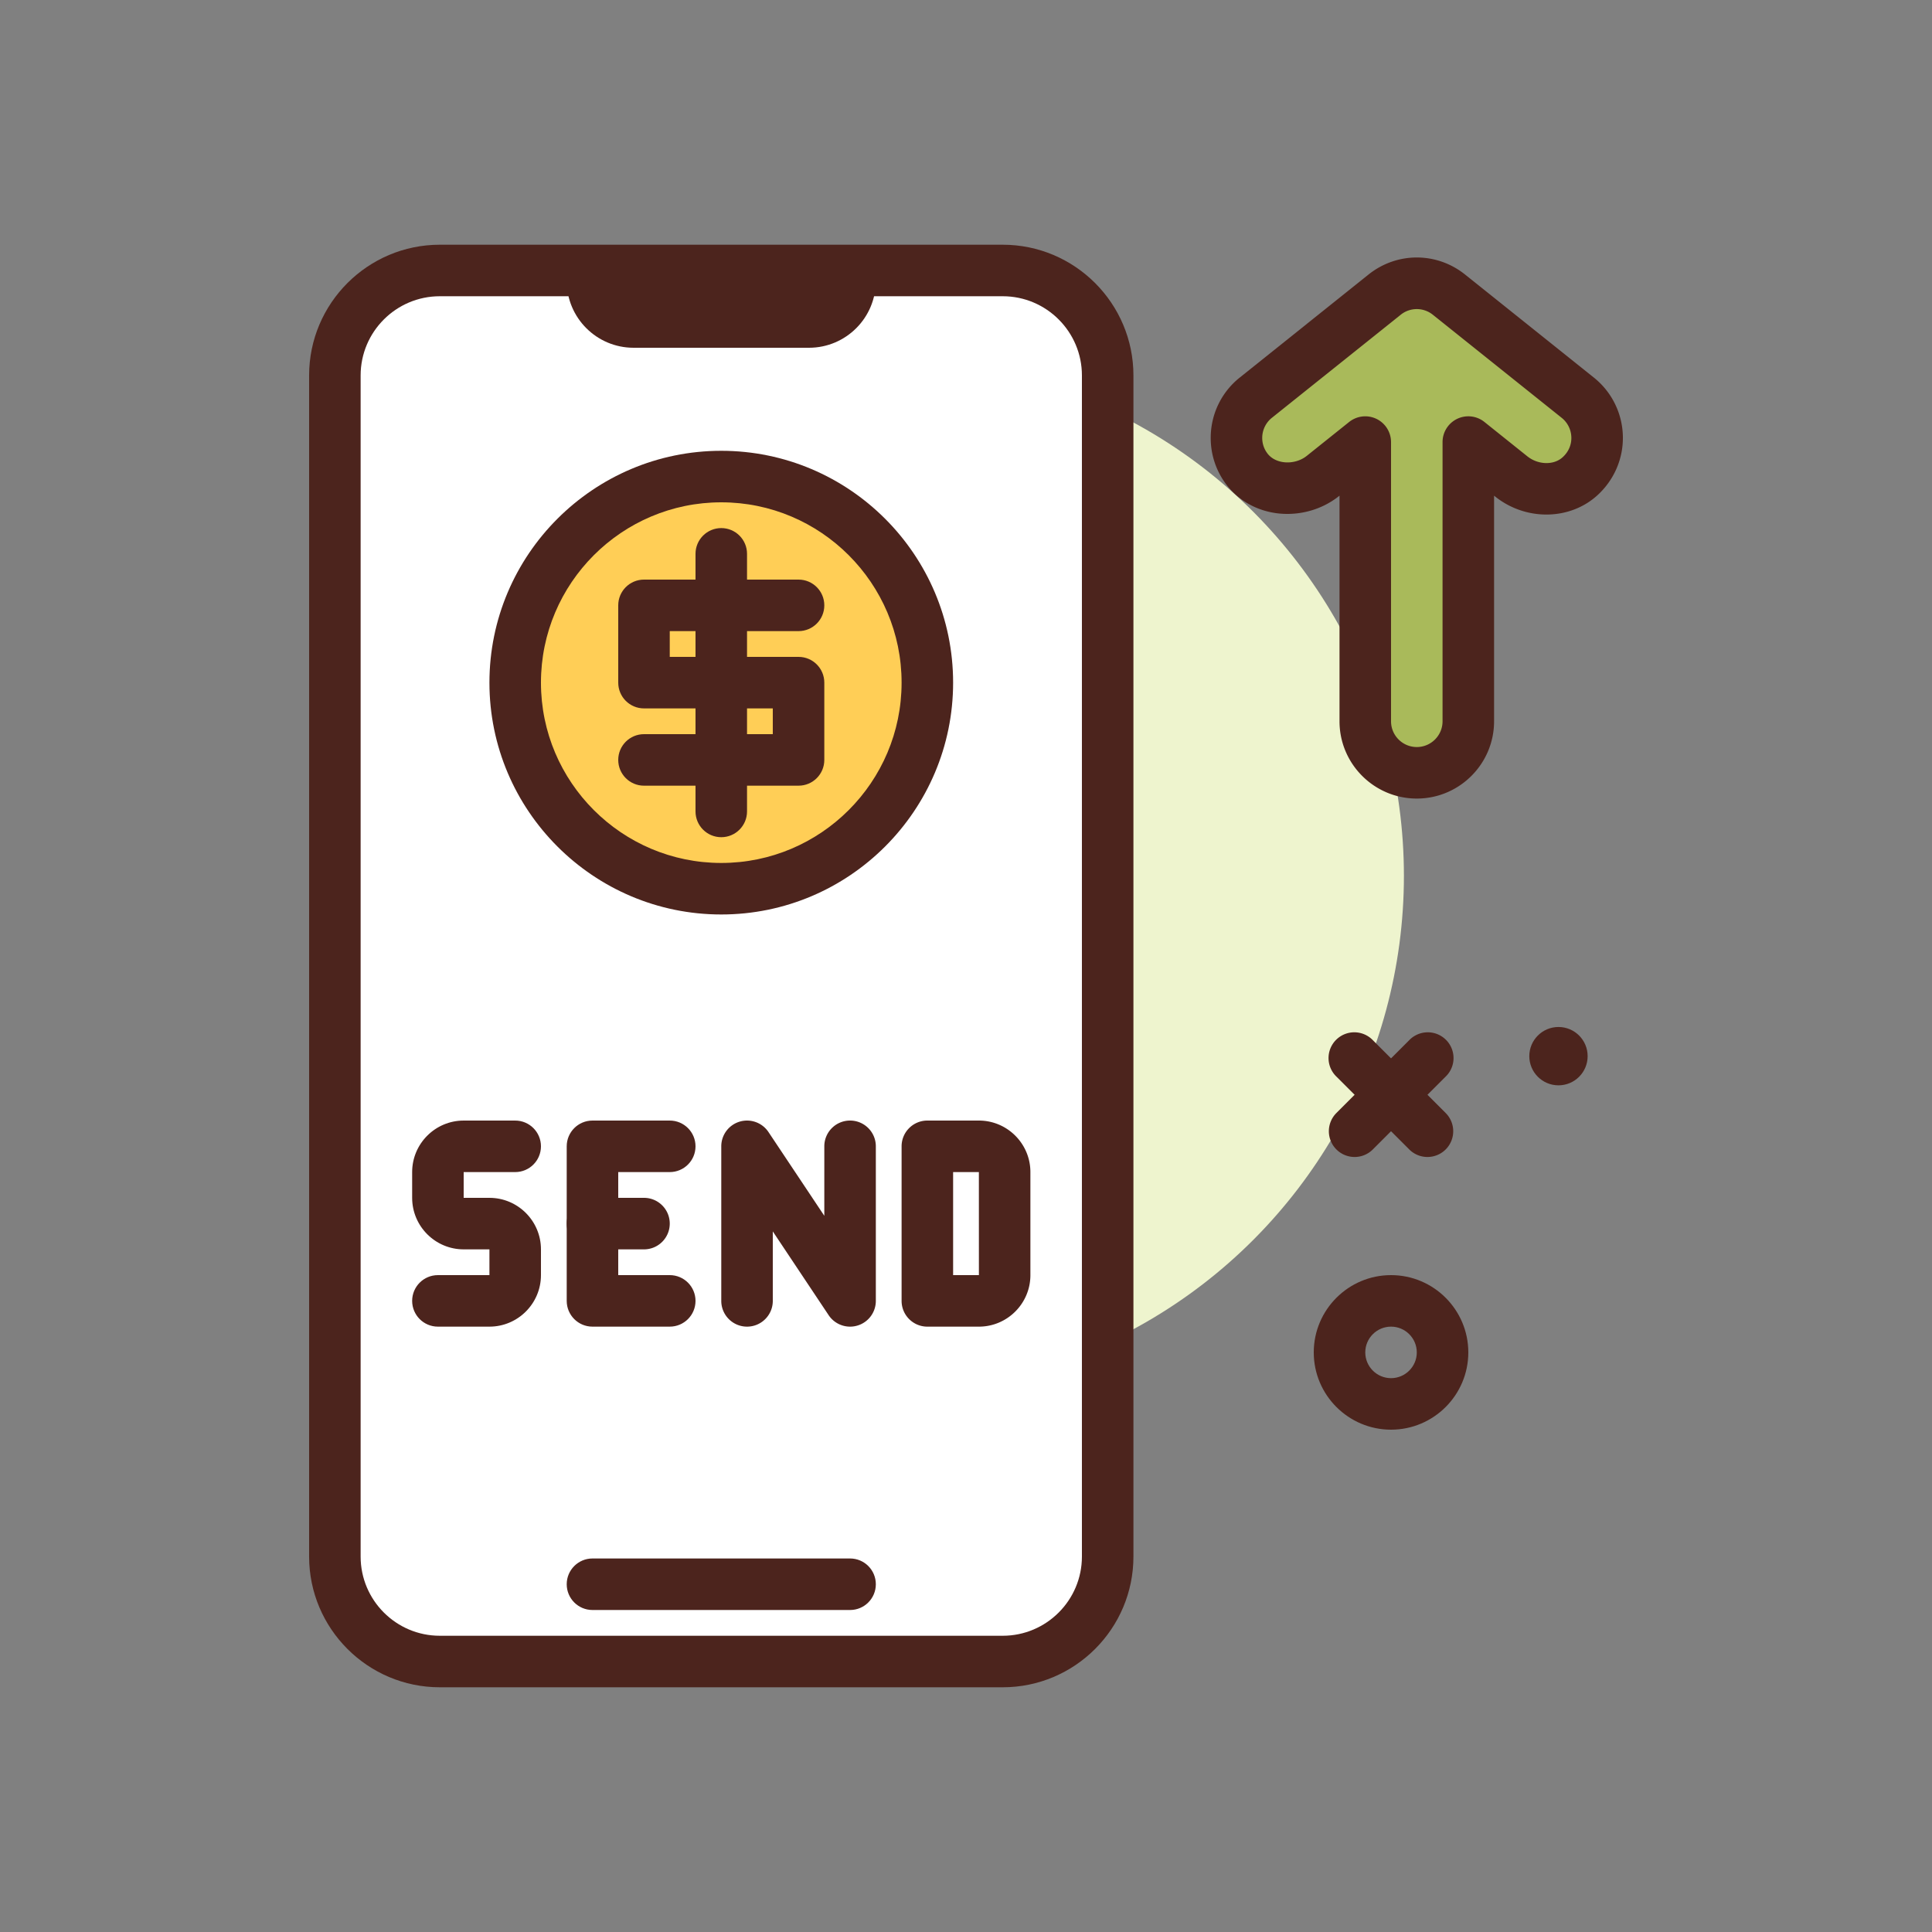 <svg xmlns="http://www.w3.org/2000/svg" xmlns:xlink="http://www.w3.org/1999/xlink" width="512" height="512" x="0" y="0" viewBox="0 0 300 300" style="enable-background:new 0 0 512 512" xml:space="preserve" class=""><rect x="0" y="0" width="300" height="300" fill="#808080" stroke="none"/><g><path fill="#4c241d" d="M215.999 222c-6.617 0-12-5.383-12-12s5.383-12 12-12 12 5.383 12 12-5.383 12-12 12zm0-16c-2.207 0-4 1.795-4 4s1.793 4 4 4 4-1.795 4-4-1.793-4-4-4z" opacity="1" data-original="#4c241d"></path><circle cx="137.999" cy="136" r="80" fill="#eef4ce" opacity="1" data-original="#eef4ce"></circle><circle cx="241.999" cy="164" r="4.529" fill="#4c241d" opacity="1" data-original="#4c241d"></circle><path fill="#4c241d" d="M221.656 179.656a3.988 3.988 0 0 1-2.828-1.172l-11.312-11.312a4 4 0 1 1 5.656-5.656l11.312 11.312a4 4 0 0 1-2.828 6.828z" opacity="1" data-original="#4c241d"></path><path fill="#4c241d" d="M210.343 179.656a4 4 0 0 1-2.828-6.828l11.312-11.312a4 4 0 1 1 5.656 5.656l-11.312 11.312a3.984 3.984 0 0 1-2.828 1.172z" opacity="1" data-original="#4c241d"></path><path fill="#ffffff" d="M155.704 42H68.295c-9 0-16.296 7.296-16.296 16.296v183.409c0 9 7.296 16.296 16.296 16.296h87.409c9 0 16.296-7.296 16.296-16.296V58.295C171.999 49.296 164.704 42 155.704 42z" opacity="1" data-original="#ffffff"></path><path fill="#4c241d" d="M155.702 262H68.296c-11.191 0-20.297-9.104-20.297-20.295V58.295C47.999 47.104 57.105 38 68.296 38h87.406c11.191 0 20.297 9.104 20.297 20.295v183.41c0 11.191-9.105 20.295-20.297 20.295zM68.296 46c-6.781 0-12.297 5.516-12.297 12.295v183.41c0 6.779 5.516 12.295 12.297 12.295h87.406c6.781 0 12.297-5.516 12.297-12.295V58.295c0-6.779-5.516-12.295-12.297-12.295z" opacity="1" data-original="#4c241d"></path><path fill="#4c241d" d="M125.615 54H98.384C92.649 54 88 49.351 88 43.616c0-.892.723-1.616 1.616-1.616h44.769c.892 0 1.616.723 1.616 1.616C135.999 49.351 131.35 54 125.615 54zM131.999 250h-40c-2.211 0-4-1.791-4-4s1.789-4 4-4h40c2.211 0 4 1.791 4 4s-1.789 4-4 4z" opacity="1" data-original="#4c241d"></path><circle cx="111.999" cy="106" r="32" fill="#ffce56" opacity="1" data-original="#ffce56"></circle><path fill="#4c241d" d="M111.999 142c-19.852 0-36-16.15-36-36s16.148-36 36-36 36 16.15 36 36-16.148 36-36 36zm0-64c-15.438 0-28 12.561-28 28s12.562 28 28 28 28-12.561 28-28-12.562-28-28-28z" opacity="1" data-original="#4c241d"></path><g fill="#4c241d"><path d="M123.999 122h-24c-2.211 0-4-1.791-4-4s1.789-4 4-4h20v-4h-20c-2.211 0-4-1.791-4-4V94c0-2.209 1.789-4 4-4h24c2.211 0 4 1.791 4 4s-1.789 4-4 4h-20v4h20c2.211 0 4 1.791 4 4v12c0 2.209-1.789 4-4 4z" fill="#4c241d" opacity="1" data-original="#4c241d"></path><path d="M111.999 130c-2.211 0-4-1.791-4-4V86c0-2.209 1.789-4 4-4s4 1.791 4 4v40c0 2.209-1.789 4-4 4zM75.999 206h-8c-2.211 0-4-1.791-4-4s1.789-4 4-4h8v-4h-4c-4.41 0-8-3.588-8-8v-4c0-4.412 3.59-8 8-8h8c2.211 0 4 1.791 4 4s-1.789 4-4 4h-8v4h4c4.41 0 8 3.588 8 8v4c0 4.412-3.59 8-8 8zM103.999 206h-12c-2.211 0-4-1.791-4-4v-24c0-2.209 1.789-4 4-4h12c2.211 0 4 1.791 4 4s-1.789 4-4 4h-8v16h8c2.211 0 4 1.791 4 4s-1.789 4-4 4z" fill="#4c241d" opacity="1" data-original="#4c241d"></path><path d="M99.999 194h-8c-2.211 0-4-1.791-4-4s1.789-4 4-4h8c2.211 0 4 1.791 4 4s-1.789 4-4 4zM131.999 206a3.999 3.999 0 0 1-3.328-1.781l-8.672-13.008V202c0 2.209-1.789 4-4 4s-4-1.791-4-4v-24a3.997 3.997 0 0 1 2.84-3.828 4.003 4.003 0 0 1 4.488 1.609l8.672 13.008V178c0-2.209 1.789-4 4-4s4 1.791 4 4v24a3.997 3.997 0 0 1-4 4zM151.999 206h-8c-2.211 0-4-1.791-4-4v-24c0-2.209 1.789-4 4-4h8c4.41 0 8 3.588 8 8v16c0 4.412-3.59 8-8 8zm-4-8h4.004l-.004-16h-4z" fill="#4c241d" opacity="1" data-original="#4c241d"></path></g><path fill="#a9ba5a" d="m215 45.753-20 16a7.983 7.983 0 0 0-3.002 6.252c0 1.701.54 3.415 1.653 4.863 2.738 3.562 8.255 3.85 11.763 1.043l6.585-5.268v43.356a8 8 0 0 0 16 0V68.644l6.663 5.33c3.114 2.492 7.704 2.673 10.663-.001a8 8 0 0 0-.328-12.219l-20-16a8.002 8.002 0 0 0-9.997-.001z" opacity="1" data-original="#a9ba5a"></path><path fill="#4c241d" d="M219.999 124c-6.617 0-12-5.383-12-12V76.967l-.086.068c-2.645 2.111-6.117 3.076-9.523 2.678-3.215-.389-6.023-1.953-7.91-4.404a11.906 11.906 0 0 1-2.48-7.303 11.95 11.95 0 0 1 4.5-9.373l20-16.002c4.418-3.533 10.586-3.529 14.996 0l20 16a11.99 11.99 0 0 1 4.5 9.018c.105 3.52-1.352 6.908-3.992 9.293-4.289 3.879-11.098 3.951-15.84.158l-.164-.131V112c-.001 6.617-5.384 12-12.001 12zm-8-59.355a4.004 4.004 0 0 1 4 4V112c0 2.205 1.793 4 4 4s4-1.795 4-4V68.645c0-1.537.883-2.939 2.266-3.605a3.997 3.997 0 0 1 4.234.482l6.66 5.33c1.676 1.344 4.094 1.412 5.48.154.914-.824 1.395-1.93 1.359-3.119a3.999 3.999 0 0 0-1.504-3.01l-20-16a3.978 3.978 0 0 0-4.996 0l-20 16a3.99 3.99 0 0 0-1.5 3.129c0 .885.285 1.725.824 2.426.762.99 1.91 1.264 2.523 1.338 1.258.156 2.605-.209 3.566-.98l6.586-5.268a4.02 4.02 0 0 1 2.502-.877zm3-18.891h.039z" opacity="1" data-original="#4c241d"></path></g></svg>